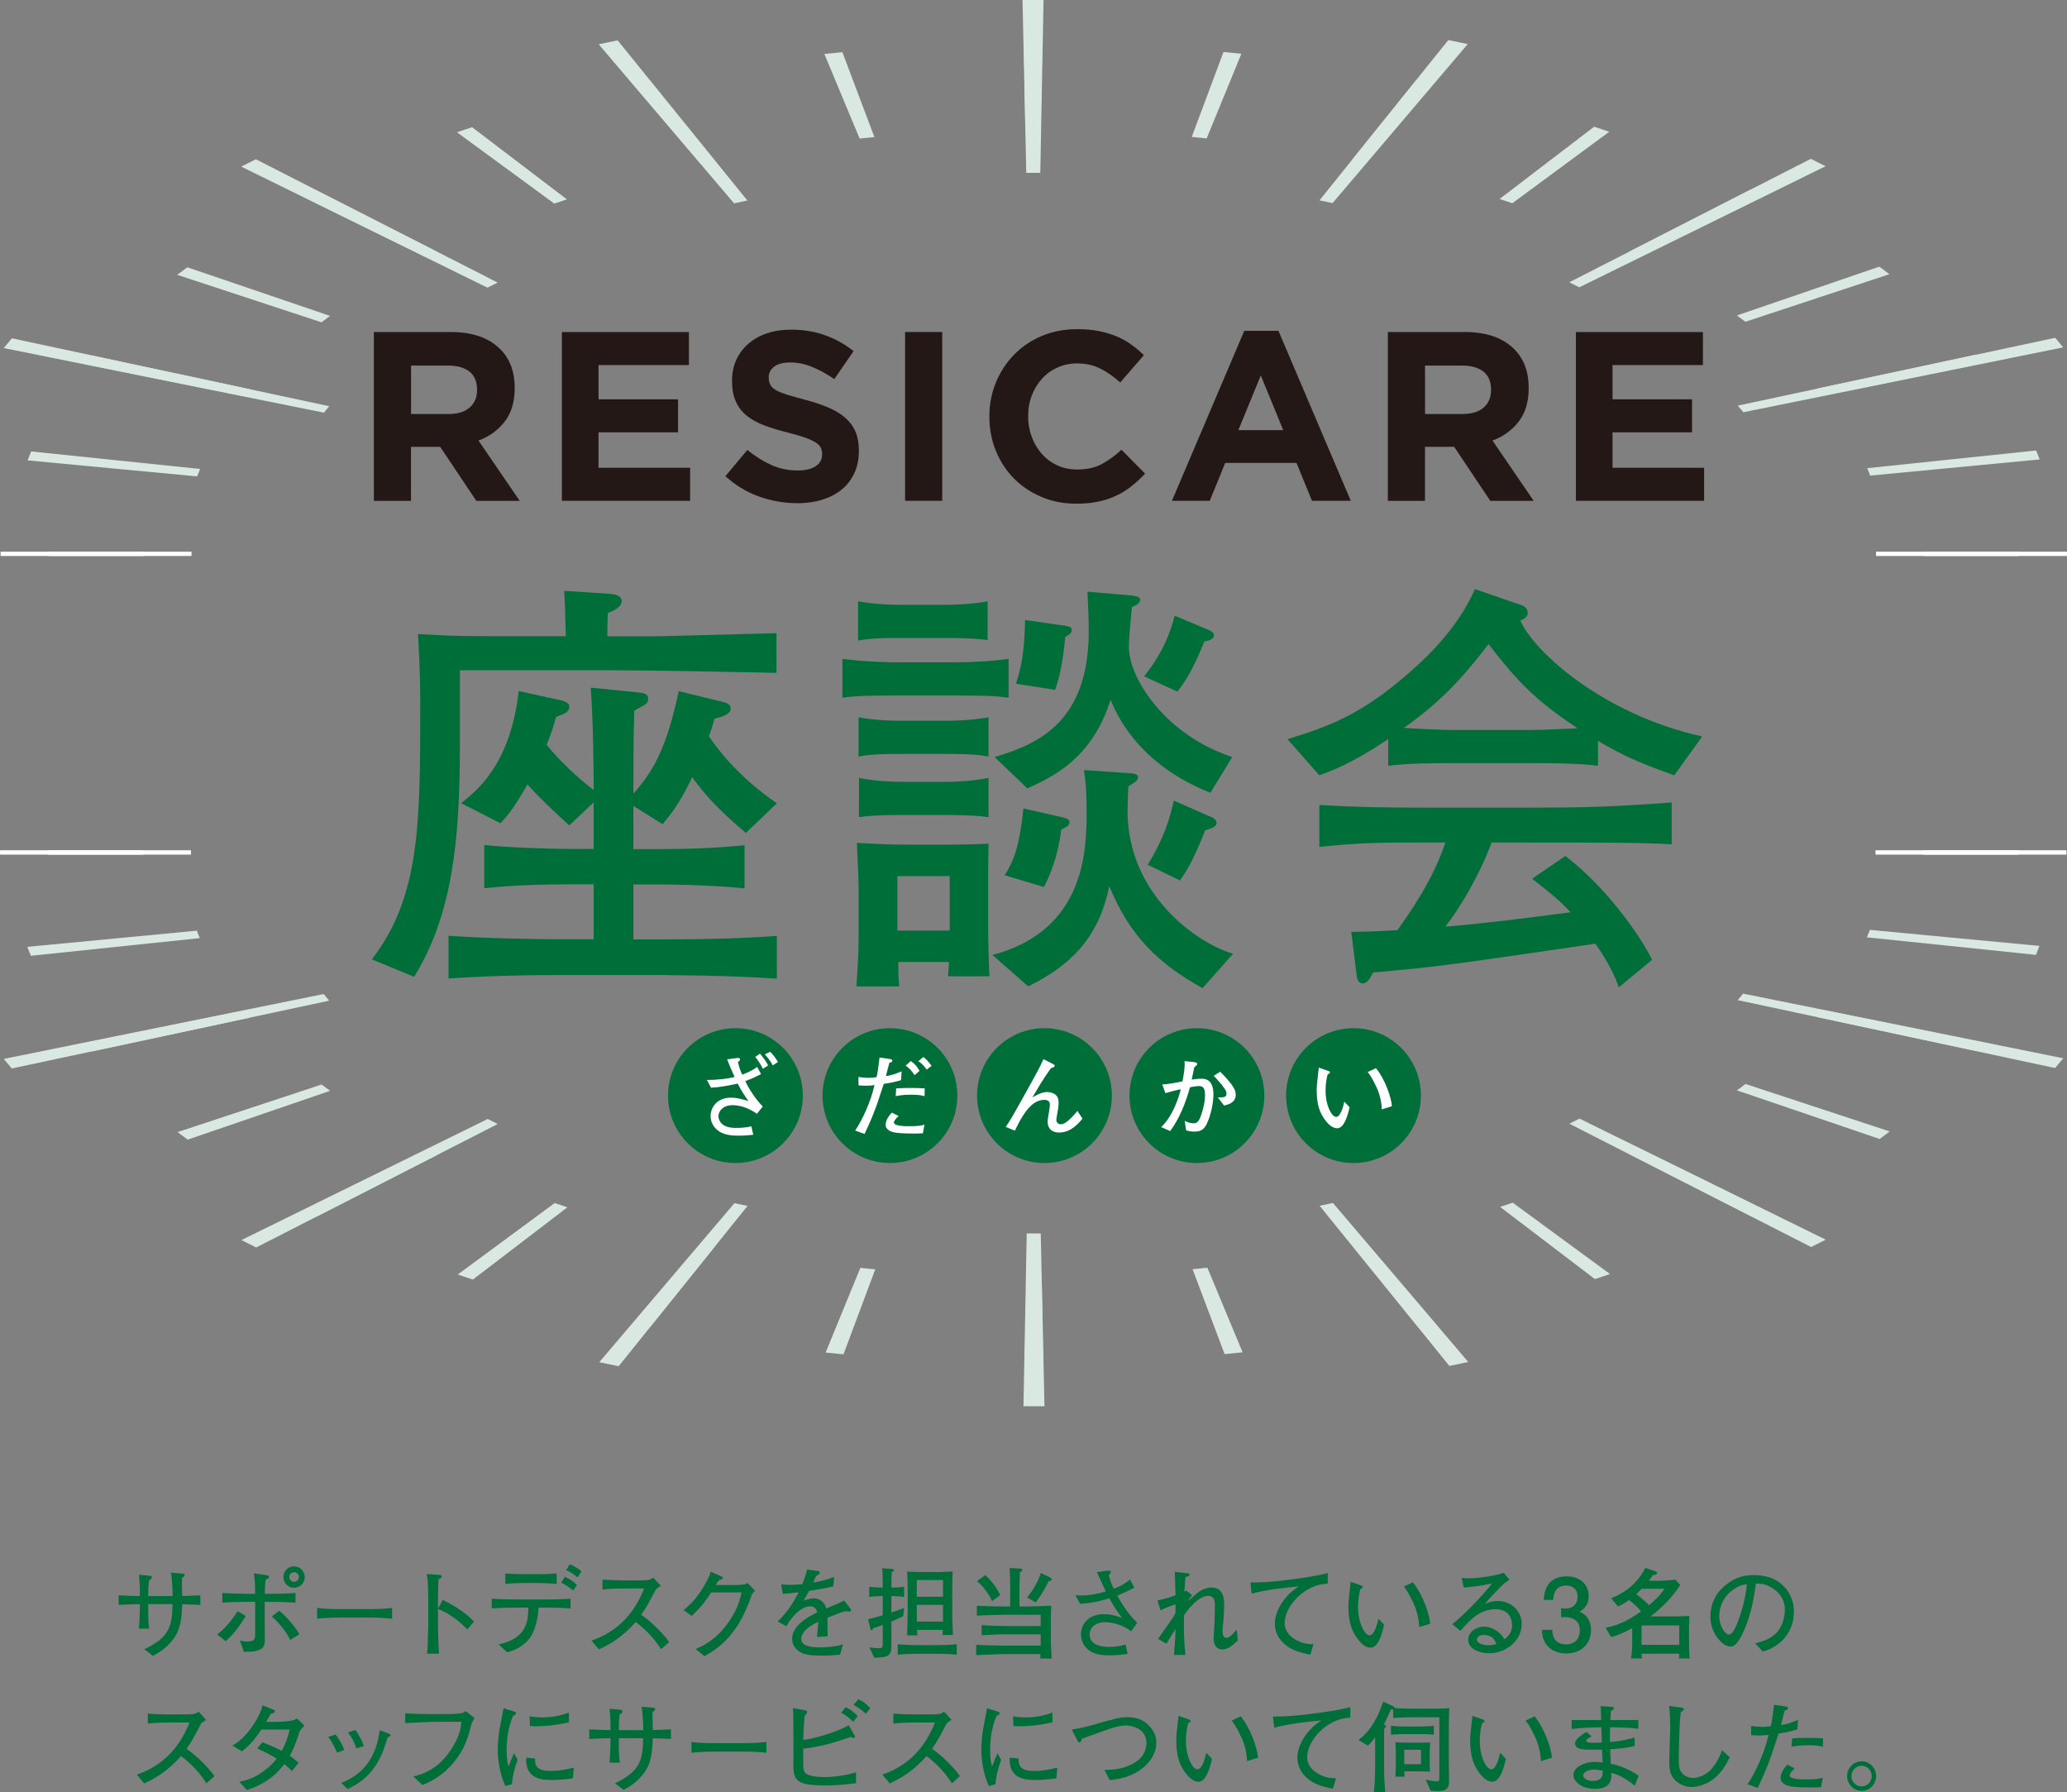 <?xml version="1.0" encoding="UTF-8"?><svg id="_レイヤー_2" xmlns="http://www.w3.org/2000/svg" width="416.42" height="360.97" viewBox="0 0 416.42 360.97"><rect x="0" y="0" width="416.42" height="360.97" fill="#808080" stroke="none"/><defs><style>.cls-1{stroke-width:19.23px;}.cls-1,.cls-2{fill:none;stroke:#fff;stroke-miterlimit:10;}.cls-3{fill:#d9e9e1;}.cls-3,.cls-4,.cls-5,.cls-6{stroke-width:0px;}.cls-4{fill:#006e38;}.cls-5{fill:#231815;}.cls-2{stroke-width:38.46px;}.cls-6{fill:#fff;}</style></defs><g id="_レイヤー_2-2"><path class="cls-5" d="M75.33,66.88h15.54c4.3,0,7.61,1.15,9.91,3.45,1.94,1.94,2.91,4.53,2.91,7.77v.1c0,2.75-.67,4.99-2.02,6.73-1.34,1.73-3.1,3-5.27,3.81l8.3,12.14h-8.74l-7.28-10.88h-5.88v10.88h-7.48v-33.99ZM90.38,83.39c1.85,0,3.26-.44,4.25-1.31.99-.87,1.48-2.04,1.48-3.5v-.1c0-1.62-.52-2.83-1.55-3.64-1.04-.81-2.48-1.21-4.32-1.21h-7.43v9.76h7.57Z"/><path class="cls-5" d="M113.2,66.88h25.59v6.65h-18.21v6.9h16.02v6.65h-16.02v7.14h18.45v6.65h-25.83v-33.99Z"/><path class="cls-5" d="M160.56,101.35c-2.59,0-5.13-.45-7.62-1.33-2.49-.89-4.76-2.26-6.8-4.1l4.42-5.29c1.55,1.26,3.15,2.27,4.78,3.01,1.63.75,3.42,1.12,5.37,1.12,1.55,0,2.76-.28,3.62-.85.86-.57,1.29-1.35,1.29-2.35v-.1c0-.49-.09-.91-.27-1.29-.18-.37-.52-.72-1.02-1.04-.5-.32-1.2-.65-2.09-.97-.89-.32-2.05-.66-3.48-1.02-1.72-.42-3.28-.89-4.67-1.41-1.4-.52-2.58-1.16-3.55-1.92-.97-.76-1.73-1.71-2.26-2.84-.54-1.13-.8-2.54-.8-4.22v-.1c0-1.55.29-2.95.87-4.2.58-1.25,1.39-2.32,2.44-3.23,1.05-.91,2.29-1.6,3.75-2.09,1.45-.49,3.05-.73,4.8-.73,2.49,0,4.78.37,6.87,1.12,2.09.75,4.01,1.81,5.75,3.21l-3.88,5.63c-1.52-1.04-3.01-1.85-4.47-2.45-1.46-.6-2.91-.9-4.37-.9s-2.55.28-3.28.85c-.73.57-1.09,1.27-1.09,2.11v.1c0,.55.11,1.03.32,1.43.21.41.59.77,1.14,1.09.55.32,1.31.63,2.26.92.96.29,2.17.63,3.63,1.02,1.72.45,3.25.96,4.6,1.53,1.35.57,2.48,1.25,3.41,2.04.92.79,1.62,1.72,2.09,2.79.47,1.07.71,2.35.71,3.84v.1c0,1.68-.31,3.18-.92,4.49-.61,1.31-1.46,2.41-2.56,3.3-1.09.89-2.4,1.57-3.91,2.04-1.52.47-3.2.7-5.04.7Z"/><path class="cls-5" d="M182.34,66.88h7.48v33.99h-7.48v-33.99Z"/><path class="cls-5" d="M216.75,101.45c-2.49,0-4.81-.45-6.94-1.36-2.14-.91-3.98-2.14-5.54-3.71-1.55-1.57-2.77-3.42-3.64-5.56-.87-2.14-1.31-4.42-1.31-6.85v-.1c0-2.43.44-4.7,1.31-6.82.87-2.12,2.09-3.98,3.64-5.58s3.41-2.86,5.58-3.79c2.17-.92,4.56-1.38,7.19-1.38,1.59,0,3.04.13,4.35.39,1.31.26,2.5.62,3.57,1.07,1.07.45,2.06,1,2.96,1.65.91.65,1.75,1.36,2.52,2.14l-4.76,5.49c-1.33-1.2-2.68-2.14-4.05-2.82-1.38-.68-2.92-1.02-4.64-1.02-1.42,0-2.74.28-3.96.83-1.21.55-2.26,1.31-3.13,2.28-.87.97-1.55,2.1-2.04,3.37-.49,1.28-.73,2.65-.73,4.1v.1c0,1.46.24,2.83.73,4.13.49,1.3,1.16,2.43,2.01,3.4.86.97,1.89,1.74,3.11,2.31,1.21.57,2.55.85,4.01.85,1.94,0,3.58-.36,4.93-1.07,1.34-.71,2.68-1.68,4.01-2.91l4.76,4.81c-.87.94-1.78,1.78-2.72,2.52-.94.75-1.97,1.38-3.08,1.92-1.12.53-2.34.94-3.67,1.21-1.33.27-2.82.41-4.47.41Z"/><path class="cls-5" d="M250.66,66.64h6.9l14.57,34.23h-7.82l-3.11-7.62h-14.37l-3.11,7.62h-7.62l14.57-34.23ZM258.52,86.64l-4.52-11.02-4.52,11.02h9.03Z"/><path class="cls-5" d="M279.61,66.88h15.54c4.3,0,7.61,1.15,9.91,3.45,1.94,1.94,2.91,4.53,2.91,7.77v.1c0,2.75-.67,4.99-2.02,6.73-1.34,1.73-3.1,3-5.27,3.81l8.3,12.14h-8.74l-7.28-10.88h-5.88v10.88h-7.48v-33.99ZM294.66,83.39c1.85,0,3.26-.44,4.25-1.31.99-.87,1.48-2.04,1.48-3.5v-.1c0-1.62-.52-2.83-1.55-3.64-1.04-.81-2.48-1.21-4.32-1.21h-7.43v9.76h7.57Z"/><path class="cls-5" d="M317.48,66.88h25.59v6.65h-18.21v6.9h16.02v6.65h-16.02v7.14h18.45v6.65h-25.83v-33.99Z"/><path class="cls-4" d="M36.7,323.13c-.1,2.6-.2,5.06-1.98,7.28-1.52,1.9-3.22,2.76-3.92,3.12l-1.72-1.34c5.24-2.42,5.6-4.94,5.68-9.08h-4.9v1.22c0,1.9.06,2.84.22,3.72h-2.1c.08-.66.2-3.32.2-3.92v-1.02c-2.16.06-2.78.06-4.28.16v-1.94c1.18.08,3.08.16,4.28.16v-.38c0-1.88-.06-2.5-.18-3.92l1.96.18c.38.04.64.08.64.36s-.3.46-.58.62c-.06.54-.16,1.28-.16,3.14h4.92c0-1.22-.1-3.54-.36-4.72l2.08.18c.62.06.7.06.7.32,0,.12-.06.18-.56.64.02.7.02,1,.06,3.56,2.18-.04,3-.1,3.66-.14v1.94c-.78-.04-1.52-.1-3.66-.14Z"/><path class="cls-4" d="M45.47,330.57l-1.72-1.34c1.62-1.18,3.34-3.42,4.12-4.7l1.64.98c-1.44,2.3-2.44,3.64-4.04,5.06ZM54.57,322.65h-1.24v4.3c0,.7,0,2.38.02,3.02.02.68.06,1.72-.8,2.2-.84.48-1.68.54-3.42.54l-.8-2.26c.6.12,1,.2,1.42.2,1.46,0,1.66-.4,1.66-1.46v-6.54h-1.7c-1.64,0-3.28.04-4.92.18v-1.98c1.7.14,4.16.18,4.92.18h1.68c-.02-2.34-.02-2.72-.26-4.12l2.52.36c.38.06.56.12.56.38,0,.1-.1.24-.26.32-.24.12-.26.12-.42.26-.14.6-.16,1.86-.18,2.8h1.22c1.66,0,3.3-.04,4.96-.18v1.98c-2.14-.18-4.78-.18-4.96-.18ZM58.47,330.33c-.76-1.78-2.88-4.08-3.74-4.72l1.52-1.16c1.32,1,3.2,3.18,4.06,4.72l-1.84,1.16ZM59.23,319.82c-1.18,0-2.14-.98-2.14-2.16s.96-2.16,2.14-2.16,2.16.98,2.16,2.16-.96,2.16-2.16,2.16ZM59.25,316.68c-.54,0-.98.44-.98.96s.44.98.98.98.96-.44.96-.98-.44-.96-.96-.96Z"/><path class="cls-4" d="M73.73,325.81h-4.58c-.26,0-3.26,0-5.26.24v-2.18c1.5.22,3.3.24,5.26.24h4.58c1.76,0,3.52-.02,5.26-.24v2.18c-1.74-.22-4.08-.24-5.26-.24Z"/><path class="cls-4" d="M94.16,328.21c-1.08-1.08-2.88-2.88-5.92-4.14v3.32c0,1.18.08,4.68.22,5.7h-2.42c.14-1,.16-2.52.16-2.94.02-.46.08-2.48.08-2.9v-5.22c0-.78-.06-2.92-.12-3.66-.04-.52-.1-.88-.2-1.32l2.66.18c.12,0,.38.04.38.3,0,.2-.22.34-.66.6-.08,1.24-.1,2.48-.1,3.7v2.22l.94-1.78c2.76,1.26,5.44,3.28,6.3,4.36l-1.32,1.58Z"/><path class="cls-4" d="M109.58,323.81h-1.1c-.04,1.7-.56,4.94-2.12,6.58-1.2,1.28-2.48,1.98-4.2,2.42l-1.7-1.58c5.76-1.22,5.94-4.82,5.98-7.42h-2.08c-1.78,0-3.54.04-5.3.16v-1.96c1.82.14,4.48.16,5.3.16h5.22c1.78,0,3.58-.02,5.36-.16v1.96c-2.32-.16-5.14-.16-5.36-.16ZM108.66,318.86h-3.42c-1.14,0-2.3.06-3.44.18v-2.12c1.2.12,2.92.16,3.44.16h3.42c1.16,0,2.32-.04,3.48-.16v2.12c-1.5-.16-3.36-.18-3.48-.18ZM115.5,320.36c-.98-.72-1.3-.96-2.42-1.6l.72-1.16c.98.46,1.62.84,2.42,1.66l-.72,1.1ZM116.36,317.72c-.44-.36-1.36-1.08-2.3-1.44l.74-1.2c.44.2,1.58.72,2.34,1.44l-.78,1.2Z"/><path class="cls-4" d="M133.18,332.19c-1.82-2.92-4.26-4.86-5.12-5.48-2.78,3.2-5.52,4.64-7.4,5.52l-1.5-1.78c.98-.34,3-1.06,5.2-2.82,2.5-2,4.26-4.72,5.42-7.68h-3.56c-1.44,0-3.42.04-4.84.22v-2c.64.06,3.1.16,3.92.16h2.94c1.96,0,2.18-.06,2.4-.1.42-.06.78-.3.98-.46l1.48,1.64c-.38.26-.5.36-.96.7-1.22,2.34-1.98,3.76-2.96,5.14,2.96,2.06,5.12,4.76,5.62,5.5l-1.62,1.44Z"/><path class="cls-4" d="M151.52,321.05c-1.58,4.6-3.94,9.54-9.6,12.54l-1.78-1.44c1.52-.66,3.84-1.7,6.22-4.82,2.24-2.96,2.78-5.38,3.04-6.58h-6.12c-.98,1.52-2.12,3.1-3.94,4.72l-1.64-1.16c.56-.44,1.96-1.5,3.52-3.86.72-1.12,1.7-2.72,1.94-3.88l2.18.96c.14.06.28.14.28.28,0,.2-.24.32-.32.34-.26.08-.34.06-.58.3s-.22.32-.52.82h3.16c2.42,0,2.72-.12,3.26-.4l1.48,1.56c-.32.34-.34.36-.58.62Z"/><path class="cls-4" d="M171.14,324.61c-.1,0-.54-.06-.76-.08-1.06.26-1.16.3-3.68,1.32.02.58.02,3.22.04,3.74l-2.16.14c.08-.64.2-1.62.28-3.08-1.24.62-1.98,1.06-2.64,1.74-.46.48-.8,1.18-.8,1.72,0,1.54,2.22,1.72,3.86,1.72,1.04,0,3.04-.16,4.54-.6l-.58,2.06c-.16,0-.3.02-1.48.12-.46.04-1.02.08-1.88.08-3.66,0-4.5-.48-5.24-1.12-.68-.58-1.06-1.42-1.06-2.3,0-2.6,3.24-4.42,5.08-5.32-.18-.52-.42-1.2-1.48-1.2s-2.22.86-2.86,1.48c-.86.84-1.46,1.78-1.9,2.54l-1.74-.96c2.1-2.08,3.14-3.78,4.22-5.88-1.4.16-2,.24-3.2.3l-.32-1.9c.54.04,1.08.1,1.88.1,1,0,1.74-.08,2.38-.14.56-1.38.74-2.12.96-2.96l2.22.32c.18.02.34.12.34.32,0,.22-.04.24-.74.68-.32.66-.4.86-.62,1.32,1.94-.34,3.06-.68,4.26-1.12l-.2,1.9c-1.12.28-3.62.72-4.86.88-.48.94-.8,1.46-1.14,2,.4-.16,1.42-.5,2.14-.5s1.78.44,2.26,1.5c.08.18.14.4.18.56,2.6-1.08,2.7-1.12,3.62-1.6l1.3,1.66c.08.1.1.2.1.28,0,.16-.12.28-.32.28Z"/><path class="cls-4" d="M181.96,325.55c-.6.28-1.32.62-2.38,1.06v4.44c0,2.32-.18,2.78-3.44,2.86l-1-2.1c.94.16,1.8.18,1.92.18.56,0,.78-.12.78-.9v-3.78c-.78.28-1.24.44-1.92.66-.08.22-.18.4-.34.4-.14,0-.18-.08-.2-.2l-.5-2.02c1.06-.26,2.08-.52,2.96-.8v-3.86h-.38c-.26,0-1.32.02-2.34.18v-2.06c.94.14,2,.16,2.34.16h.38v-.28c0-1.12-.02-2.48-.12-3.6l1.98.14c.16.02.4.04.4.24s-.24.3-.44.38c-.04.7-.08,1.3-.08,2.84v.28c1.22,0,1.94-.06,2.56-.16v2.06c-.84-.14-1.68-.18-2.56-.18v3.3c.94-.3,1.76-.6,2.56-.9l-.18,1.66ZM188.74,333.11h-3.92c-.48,0-2.24,0-3.96.18v-2.1c1.62.16,3.36.18,3.96.18h3.92c1.34,0,2.66-.04,4-.18v2.1c-1.42-.14-2.9-.18-4-.18ZM189.9,329.33c.02-.48.02-.6.04-1.04h-5.2c.02.52.02.66.06,1.12h-2.06c.06-1.74.12-3.48.12-5.22v-3.24c0-1.84-.02-2.84-.1-4.4.62.04,1.68.1,3.24.1h3.12c.22,0,1.16-.02,2.8-.12-.04,1.1-.08,3.12-.08,4.18v4.1c0,.3.02,1.66.14,4.52h-2.08ZM189.98,318.26h-5.28v3.36h5.28v-3.36ZM189.98,323.25h-5.28v3.38h5.28v-3.38Z"/><path class="cls-4" d="M209.54,334.07c.04-.24.04-.3.08-.9h-7.02c-.88,0-1.68.04-2.94.1-1.16.04-2.2.08-3,.1v-2.06c1.24.1,4.66.16,5.96.16h7.04v-2.28h-7c-.86,0-1.76.02-4.9.18v-2.02c.94.08,3.94.18,4.9.18h7v-2.28h-7.18c-.9,0-4.86.12-5.68.16v-1.98c1.06.08,4.6.16,5.7.16h1.02v-3.88c0-.8-.06-3.1-.12-3.88l2,.12c.36.02.58.04.58.24,0,.22-.26.38-.52.52-.04,1.16-.08,2.7-.08,2.98v3.9h1.66c.52,0,4.06-.12,4.74-.16-.04.6-.08,2.66-.08,3.3v3.4c0,1.24.1,2.62.18,3.94h-2.34ZM199.86,322.51c-.34-.86-1.68-3.04-3.04-4.02l1.66-1.22c.52.4,2.06,1.96,3.04,4.02l-1.66,1.22ZM211.27,318.48c-1.04,2-1.44,2.72-2.64,4.3l-1.72-1.04c1.16-1.32,2.24-3.14,2.76-4.9l1.82.86c.12.06.4.24.4.44,0,.24-.3.3-.62.34Z"/><path class="cls-4" d="M227.89,328.59c-2.18-1.72-4.72-1.84-5.22-1.84-2.26,0-3.16,1.38-3.16,2.4,0,2.58,3.26,2.58,3.94,2.58,1.12,0,2.24-.16,3.32-.48l.4,1.88c-1.22.18-2.44.3-3.66.3-2.72,0-3.92-.68-4.7-1.54-.72-.76-1.04-1.8-1.04-2.72,0-1.52,1.06-4.04,4.62-4.04,1.54,0,2.82.46,3.66.76-.9-1.2-1.7-2.34-2.56-3.96-2.12.66-3.48.94-5.88,1.12l-.98-1.76c.62.06.88.08,1.2.08,1.68,0,3.34-.32,4.94-.82-.3-.6-1.52-3.32-1.78-3.88l2-.28c.06,0,.5-.02.54-.02.18,0,.26.18.26.3s-.06.18-.14.26c-.1.12-.22.32-.26.36.28,1.08.5,1.72.98,2.72,1.02-.36,1.86-.72,3.28-1.86l.88,1.62c-1.7.92-2.52,1.26-3.44,1.6.92,1.78,2.44,4.04,4.02,5.48l-1.22,1.74Z"/><path class="cls-4" d="M246.32,332.25c-1.6,0-1.82-1.48-1.82-2.18,0-.46,0-.66.14-2.5.02-.3.12-2.54.12-4.06,0-.92-.06-1.52-.64-1.88-.14-.1-.38-.2-.66-.2-2.24,0-4.58,3.4-4.94,3.94v2.94c0,1.76.16,3.7.28,5.02h-2.28c.06-.8.3-3.94.3-5.22-.3.46-1.58,2.54-1.84,2.98l-1.68-.98c2.92-4.12,2.98-4.2,3.52-5.2v-1.76c-1,.34-1.98.66-3,1.22l-.66-2c1.72-.36,2.66-.66,3.66-1.06-.06-1.68-.04-1.86-.1-3.68,0-.34-.04-.86-.06-1.02l2.7.3c.2.02.28.12.28.26,0,.28-.24.34-.82.5q-.1,1.04-.22,2.92c.06-.04.14-.08.38-.22l1.2.96c-.52.54-.72.9-.9,1.18.3-.2.44-.34,1.82-1.56.74-.64,1.86-1.18,2.98-1.18,2.54,0,2.54,2.56,2.54,3.52,0,1.32-.16,3.22-.18,3.42-.02.28-.14,1.5-.14,1.74,0,.32,0,1.44.7,1.44.26,0,.5,0,1-.44.56-.5.88-.88,1.16-1.22l.2,2.18c-.72.76-1.94,1.84-3.04,1.84Z"/><path class="cls-4" d="M259.27,324.79c-.22.54-.46,1.32-.46,2.18,0,2.28,2.24,3.52,3.72,3.96.88.26,1.5.24,2.08.24l-.62,2.12c-2.34-.44-4.08-1-5.5-2.42-1.14-1.12-1.66-2.46-1.66-3.88,0-1.56.76-3.24,1.72-4.56,1.14-1.56,2.32-2.36,3.12-2.9-2.3.22-6.62.64-9.5,1.48l-.26-2.26c2.12,0,3.84-.06,7.72-.54,2.64-.34,5.3-.7,7.86-1.36v2.14c-4.06.08-7.22,3.34-8.22,5.8Z"/><path class="cls-4" d="M276.13,331.89c-1.06,0-1.96-.98-2.32-1.4-1.5-1.78-2.16-3.78-2.16-6.98,0-.78.04-1.14.4-4.38.02-.08.04-.44.06-.52l1.82.64c.4.14.62.22.62.42,0,.18-.22.28-.5.42-.16.62-.46,1.82-.46,3.56,0,3.28,1.36,5.74,2.32,5.74s1.56-2.26,1.78-3.34l1.16,1.22c-.4,1.8-1.2,4.62-2.72,4.62ZM285.91,327.73c-.06-1.72-.48-3.4-1.22-4.96-1.04-2.18-1.5-2.74-1.88-3.2l1.82-.86c2.06,2.5,3.38,6.56,3.5,8.34l-2.22.68Z"/><path class="cls-4" d="M299.95,333.01c-1.72,0-4.16-.78-4.16-2.7,0-1.64,1.64-2.66,3.16-2.66.92,0,2.08.36,3.08,1.24.54.48.8.92,1.04,1.32.5-.38,1.56-1.18,1.56-2.8,0-.28-.06-1.62-.88-2.42-.8-.78-1.98-.86-2.5-.86-1.42,0-2.84.56-3.94,1.34-.88.62-1.56,1.34-3.1,3l-1.66-1.32c1.96-1.46,6.16-5.72,8.04-8.22-1.32.28-1.96.42-3.32.6-.38.04-2.04.2-2.38.24l-.42-1.94c.34.04.7.08,1.32.08,2.66,0,6.02-.68,7.12-1.12l1.2,1.4c-.96.6-1.18.82-2.22,1.88-1.4,1.42-1.64,1.68-2.74,3.02.56-.26,1.34-.62,2.56-.62,2.94,0,4.86,2.3,4.86,4.6,0,3.3-3.02,5.94-6.62,5.94ZM300.67,329.87c-.4-.34-1.12-.56-1.72-.56-1,0-1.42.56-1.42.92,0,.76,1.2,1.16,2.36,1.16.8,0,1.22-.14,1.58-.26-.18-.4-.38-.9-.8-1.26Z"/><path class="cls-4" d="M315.56,333.05c-.9,0-2.96-.2-4.14-1.96-.7-1.06-.74-2-.78-2.8h2.08c.02.7.12,2.92,2.8,2.92,1.3,0,2.74-.66,2.74-2.82,0-1.1-.36-1.56-.66-1.86-.7-.7-1.8-.82-2.32-.82-.18,0-.52.02-.78.06v-1.84c.36.06.76.08.82.08.62,0,2.5-.2,2.5-2.44,0-1.68-1.24-2.2-2.28-2.2-2.5,0-2.58,2.2-2.62,2.88h-1.92c.08-1.18.34-4.74,4.66-4.74,2.12,0,4.4,1.2,4.4,4,0,1.76-.9,2.54-1.84,3.12.58.26,2.3,1.02,2.3,3.64,0,3.2-2.34,4.78-4.96,4.78Z"/><path class="cls-4" d="M338.23,334.05c.06-.36.06-.42.08-.96h-7.6c.02.4.02.56.08.96h-2.2c.16-.84.24-2.18.24-3.06v-3.04c-.96.52-2.7,1.42-4.24,1.8l-1.14-1.86c2.42-.52,4.36-1.32,7.14-3.3-1.02-1.32-2.06-2.04-2.42-2.3-1.12.76-1.46.98-2.22,1.28l-1.38-1.66c4.28-1.56,6.34-4.84,6.9-6.1l1.96.68c.12.04.4.14.4.38,0,.28-.26.32-.84.4-.36.54-.6.84-.84,1.14h1.8c.94,0,2.16-.04,3.54-.24l1,1.08c-1.1,1.78-2.52,3.34-4.08,4.76-.7.66-1.38,1.2-1.9,1.58h4.54c1,0,2.28-.06,3.28-.1-.04,1.08-.06,2.02-.06,2.4v3.14c0,1.3.04,2.14.14,3.02h-2.18ZM330.73,320.01c-.6.6-.8.82-1.06,1.08,1.9,1.54,2.24,1.9,2.54,2.24,1.88-1.58,2.54-2.48,3.12-3.32h-4.6ZM338.31,327.41h-7.6v3.9h7.6v-3.9Z"/><path class="cls-4" d="M355.14,332.67l-1.52-1.66c1.18-.3,3.14-.8,4.44-2.3,1.18-1.38,1.52-3.26,1.52-4.48,0-2.86-2.12-4.2-3.1-4.68-1.2-.6-1.98-.58-2.74-.58-.34,2.44-.82,6-2.5,9.7-.38.82-1.38,2.98-2.52,2.98-.76,0-1.36-.38-1.7-.68-.76-.62-2.44-2.38-2.44-5.38,0-1.46.42-3.7,2.18-5.5,2.78-2.82,5.4-2.82,6.56-2.82,1.82,0,4.3.32,6.28,2.5,1.18,1.3,1.8,3.02,1.8,4.78,0,4.92-3.48,7.36-6.26,8.12ZM351.4,319.18c-1.7.28-5.04,2.36-5.04,6.4,0,1.78,1.1,3.66,1.94,3.66.7,0,1.22-1.2,1.46-1.74,1.44-3.36,2.04-6.7,2.16-8.38-.18.02-.34.04-.52.06Z"/><path class="cls-4" d="M41.58,359.19c-1.82-2.92-4.26-4.86-5.12-5.48-2.78,3.2-5.52,4.64-7.4,5.52l-1.5-1.78c.98-.34,3-1.06,5.2-2.82,2.5-2,4.26-4.72,5.42-7.68h-3.56c-1.44,0-3.42.04-4.84.22v-2c.64.06,3.1.16,3.92.16h2.94c1.96,0,2.18-.06,2.4-.1.42-.06.78-.3.98-.46l1.48,1.64c-.38.26-.5.36-.96.7-1.22,2.34-1.98,3.76-2.96,5.14,2.96,2.06,5.12,4.76,5.62,5.5l-1.62,1.44Z"/><path class="cls-4" d="M60.44,348.59c-1.12,3.34-1.56,4.18-2.06,5.06.7.5,1.14.88,1.78,1.42l-1.36,1.68c-.46-.52-.98-.98-1.52-1.42-2.56,3.42-5.72,4.62-7.56,5.22l-1.5-1.66c.94-.18,3-.56,5.48-2.58.76-.6,1.44-1.3,2.04-2.08-.8-.48-2.14-1.26-3.9-2.04l1-1.26c1.06.36,3.42,1.46,3.92,1.72.76-1.32,1.26-2.78,1.6-4.28h-5.7c-1.66,2.42-2.4,3.2-3.92,4.4l-1.92-1.16c.78-.46,2.28-1.34,4.04-3.92.5-.72,1.26-1.96,1.7-3.12.18-.48.24-.76.3-1.08l2.18.86c.12.04.34.18.34.36,0,.28-.44.42-.8.46-.16.24-.9,1.56-.96,1.66h2.44c.36,0,1.56-.06,2.48-.22.6-.1,1.02-.3,1.32-.44l1.48,1.44c-.52.46-.62.6-.9.98Z"/><path class="cls-4" d="M67.89,353.03c-.32-.76-.82-1.94-1.76-3.16l1.5-.5c.74,1.02,1.24,1.9,1.76,3.1l-1.5.56ZM78.45,349.77c-.2.06-.3.14-.38.24-.06.1-.64,2.04-.78,2.42-2.02,5.18-5.02,6.82-7.24,7.92l-1.32-1.22c1.38-.58,3.62-1.52,5.46-4.14,1.72-2.46,2.08-4.98,2.32-6.48l1.56.58c.4.14.62.28.62.44,0,.14-.1.2-.24.24ZM71.81,352.17c-.28-.78-.72-1.96-1.7-3.2l1.5-.52c.88,1.24,1.32,2.24,1.7,3.24l-1.5.48Z"/><path class="cls-4" d="M95,347.18c-.66,2.64-1.38,5.52-4.34,8.66-2.24,2.36-4.56,3.3-5.56,3.7l-1.84-1.72c1.76-.44,5.18-1.32,7.98-6,1.52-2.52,1.64-4.16,1.72-5.02h-4.78c-1.12,0-5.1.18-6.54.28v-1.98c1.34.12,3.96.16,5.06.16h3.36c.26,0,1.78-.02,2.82-.16.54-.06.7-.24.92-.46l1.78,1.42c-.14.28-.24.46-.58,1.12Z"/><path class="cls-4" d="M103.12,359.39l-1.3.36c-1.2-2.48-1.54-5.64-1.54-7.22,0-1.38.22-3.46.36-4.22.16-.86.66-3.56.8-4.22l2.04.62c.32.1.48.16.48.36,0,.28-.3.42-.62.58-.9,2.12-1.28,4.6-1.28,6.92,0,1.84.26,2.8.4,3.24.38-1,.6-1.56,1.1-2.66l.72,1.32c-.72,2-1,3.3-1.16,4.92ZM115.4,358.21c-2.18.3-3.7.32-4.2.32-1.66,0-5.48-.02-5.18-4.5l1.78.18c-.18,2.26,1.5,2.5,3.24,2.5s3.3-.36,4.56-.66l-.2,2.16ZM107.94,347.71c-.38,0-.66-.02-1.18-.06l-.06-1.94c.6.1,1.34.22,2.44.22,2.6,0,4.14-.5,5.48-.96v1.94c-3.06.74-5.72.8-6.68.8Z"/><path class="cls-4" d="M131.51,350.13c-.1,2.6-.2,5.06-1.98,7.28-1.52,1.9-3.22,2.76-3.92,3.12l-1.72-1.34c5.24-2.42,5.6-4.94,5.68-9.08h-4.9v1.22c0,1.9.06,2.84.22,3.72h-2.1c.08-.66.2-3.32.2-3.92v-1.02c-2.16.06-2.78.06-4.28.16v-1.94c1.18.08,3.08.16,4.28.16v-.38c0-1.88-.06-2.5-.18-3.92l1.96.18c.38.04.64.08.64.36s-.3.46-.58.62c-.06.54-.16,1.28-.16,3.14h4.92c0-1.22-.1-3.54-.36-4.72l2.08.18c.62.06.7.06.7.32,0,.12-.06.18-.56.64.02.7.02,1,.06,3.56,2.18-.04,3-.1,3.66-.14v1.94c-.78-.04-1.52-.1-3.66-.14Z"/><path class="cls-4" d="M149.15,352.81h-4.58c-.26,0-3.26,0-5.26.24v-2.18c1.5.22,3.3.24,5.26.24h4.58c1.76,0,3.52-.02,5.26-.24v2.18c-1.74-.22-4.08-.24-5.26-.24Z"/><path class="cls-4" d="M166.22,359.63c-5.72,0-6.38-1.02-6.38-4.06v-6.02c0-1.4,0-3.14-.02-4.22-.02-.62-.04-.88-.08-1.28l2.38.44c.3.06.48.08.48.36,0,.12-.06.24-.12.32-.22.26-.26.3-.4.54-.06.76-.22,3.3-.24,3.94l-.02.8c1.18-.02,6.28-1.3,9.16-2.94l1.16,2.02c.04.06.12.22.12.32s-.08.2-.32.2c-.12,0-.22,0-.48-.2-3.64,1.22-4.8,1.54-6.2,1.82-1.16.24-2.74.52-3.44.54v3.26c0,.26,0,1.36.5,1.74.84.64,2.76.74,3.84.74,1.62,0,4.82-.4,6.28-.98l.02,2.2c-2.08.3-4.16.46-6.24.46ZM171.86,346.84c-.5-.66-1.64-1.5-2.4-1.84l.88-1.12c.86.32,1.84,1.1,2.46,1.8l-.94,1.16ZM174.42,345.18c-1-.9-1.04-.9-2.46-1.8l.96-1.12c.94.42,1.56.88,2.42,1.82l-.92,1.1Z"/><path class="cls-4" d="M191.77,359.19c-1.82-2.92-4.26-4.86-5.12-5.48-2.78,3.2-5.52,4.64-7.4,5.52l-1.5-1.78c.98-.34,3-1.06,5.2-2.82,2.5-2,4.26-4.72,5.42-7.68h-3.56c-1.44,0-3.42.04-4.84.22v-2c.64.06,3.1.16,3.92.16h2.94c1.96,0,2.18-.06,2.4-.1.42-.06.78-.3.98-.46l1.48,1.64c-.38.26-.5.36-.96.7-1.22,2.34-1.98,3.76-2.96,5.14,2.96,2.06,5.12,4.76,5.62,5.5l-1.62,1.44Z"/><path class="cls-4" d="M200.53,359.39l-1.3.36c-1.2-2.48-1.54-5.64-1.54-7.22,0-1.38.22-3.46.36-4.22.16-.86.66-3.56.8-4.22l2.04.62c.32.1.48.16.48.36,0,.28-.3.42-.62.58-.9,2.12-1.28,4.6-1.28,6.92,0,1.84.26,2.8.4,3.24.38-1,.6-1.56,1.1-2.66l.72,1.32c-.72,2-1,3.3-1.16,4.92ZM212.81,358.21c-2.18.3-3.7.32-4.2.32-1.66,0-5.48-.02-5.18-4.5l1.78.18c-.18,2.26,1.5,2.5,3.24,2.5s3.3-.36,4.56-.66l-.2,2.16ZM205.35,347.71c-.38,0-.66-.02-1.18-.06l-.06-1.94c.6.1,1.34.22,2.44.22,2.6,0,4.14-.5,5.48-.96v1.94c-3.06.74-5.72.8-6.68.8Z"/><path class="cls-4" d="M223.55,358.55l-1.04-2.06c2.24.06,4.5-.38,6.36-1.62,1.14-.76,2.1-2.1,2.1-3.74,0-3.1-3.12-3.58-4.2-3.58-1.24,0-2.78.52-3.88.9-.78.26-4.2,1.52-4.9,1.76-.22.54-.3.76-.56.76-.1,0-.16,0-.44-.54l-1.08-2.06c.92-.14,2.1-.32,4.22-.92,4.66-1.34,5.46-1.56,7-1.56,1.74,0,3.16.44,4.42,1.78,1.1,1.18,1.4,2.36,1.4,3.4,0,3.38-3.5,7.06-9.4,7.48Z"/><path class="cls-4" d="M241.45,358.89c-1.06,0-1.96-.98-2.32-1.4-1.5-1.78-2.16-3.78-2.16-6.98,0-.78.04-1.14.4-4.38.02-.08.04-.44.06-.52l1.82.64c.4.14.62.22.62.42,0,.18-.22.28-.5.42-.16.62-.46,1.82-.46,3.56,0,3.28,1.36,5.74,2.32,5.74s1.56-2.26,1.78-3.34l1.16,1.22c-.4,1.8-1.2,4.62-2.72,4.62ZM251.23,354.73c-.06-1.72-.48-3.4-1.22-4.96-1.04-2.18-1.5-2.74-1.88-3.2l1.82-.86c2.06,2.5,3.38,6.56,3.5,8.34l-2.22.68Z"/><path class="cls-4" d="M263.81,351.79c-.22.54-.46,1.32-.46,2.18,0,2.28,2.24,3.52,3.72,3.96.88.26,1.5.24,2.08.24l-.62,2.12c-2.34-.44-4.08-1-5.5-2.42-1.14-1.12-1.66-2.46-1.66-3.88,0-1.56.76-3.24,1.72-4.56,1.14-1.56,2.32-2.36,3.12-2.9-2.3.22-6.62.64-9.5,1.48l-.26-2.26c2.12,0,3.84-.06,7.72-.54,2.64-.34,5.3-.7,7.86-1.36v2.14c-4.06.08-7.22,3.34-8.22,5.8Z"/><path class="cls-4" d="M291.88,348.65v6.78c0,.54.06,2.9.06,3.38,0,1.74-1.02,1.96-2.26,1.96-.44,0-.98-.04-1.46-.08l-1-2.26c1.06.32,2.04.38,2.16.38.6,0,.6-.24.6-1.28v-11.64h-5.08c-.76,0-1.74,0-4.22.14v-1.7c-.16.02-.24.02-.48,0-.58,1.36-.7,1.6-1.4,3,.16.08.42.22.42.4,0,.16-.16.26-.34.38-.04,1.12-.04,1.36-.04,3.46v4.08c0,2.12.06,3.32.24,5.32h-2.3c.1-.96.26-2.2.26-5.28v-5.76c-.16.22-.88,1.16-1.46,1.68l-1.9-1.14c2.56-1.86,4.12-5,4.96-7.72l1.98.9c.38.18.4.32.4.4.76.06,2.02.12,3.88.12h3.34c1.1,0,2.66-.02,3.74-.1-.04.92-.1,1.84-.1,4.58ZM285.98,349.29h-2.88c-.88,0-1.62.02-2.88.12v-1.8c1.2.16,2.44.16,2.88.16h2.88c.96,0,1.92-.04,2.88-.16v1.8c-.62-.06-1.16-.12-2.88-.12ZM288.02,352.93v1.92c0,.48,0,.64.06,2.02-.64-.04-1.42-.08-2.22-.08h-2.94c0,.46.02.7.04,1.08h-1.88c.12-.66.12-1.34.12-2v-3c0-.82-.04-1.4-.08-1.94.96.06,1.36.08,2.46.08h2.3c1.5,0,1.72,0,2.26-.04-.06.52-.12,1.14-.12,1.96ZM286.28,352.45h-3.38v2.9h3.38v-2.9Z"/><path class="cls-4" d="M300.66,358.89c-1.06,0-1.96-.98-2.32-1.4-1.5-1.78-2.16-3.78-2.16-6.98,0-.78.04-1.14.4-4.38.02-.08.04-.44.06-.52l1.82.64c.4.14.62.22.62.42,0,.18-.22.28-.5.42-.16.62-.46,1.82-.46,3.56,0,3.28,1.36,5.74,2.32,5.74s1.56-2.26,1.78-3.34l1.16,1.22c-.4,1.8-1.2,4.62-2.72,4.62ZM310.44,354.73c-.06-1.72-.48-3.4-1.22-4.96-1.04-2.18-1.5-2.74-1.88-3.2l1.82-.86c2.06,2.5,3.38,6.56,3.5,8.34l-2.22.68Z"/><path class="cls-4" d="M329.33,359.67c-1-.8-2.8-2.14-4.74-2.6.04.36.04.48.04.6,0,2.46-2.3,2.66-3.24,2.66-2.56,0-4.4-1.34-4.4-2.82,0-1.72,2.52-2.62,4.2-2.62.6,0,1.42.08,1.68.12-.02-.3-.04-.42-.04-.6-.02-.32-.06-1.7-.08-2-.98.02-2.94.06-3.92-.06-.32-.04-1.52-.2-1.52-1.16,0-.7.72-1.36,2.3-2.36l1.02.92c-.56.32-1.06.6-1.06.84s.2.32.32.36c.18.06.9.08,1.44.08.38,0,.46,0,1.38-.04-.04-.84-.04-1.06-.1-3.08-3.18.06-4.4.16-5.98.36v-1.82h5.94c-.02-1.16-.04-2.18-.1-2.8l2.32.16c.1,0,.36.04.36.28s-.2.34-.62.56c-.04.64-.08,1.1-.1,1.8h5.62v1.78c-1.46-.22-1.54-.22-5.68-.32-.04,1.1-.04,1.86-.02,2.98.58-.04,2.78-.24,4.96-.92v1.7c-1.26.38-3.74.62-4.92.68.02.46.1,2.52.12,2.94,2.02.26,4.78,1.7,5.62,2.42l-.8,1.96ZM321.07,356.43c-.66,0-2.12.32-2.12,1.22,0,.68,1.06,1.08,1.94,1.08.4,0,1.68-.12,1.9-1.04.1-.4.1-.7.08-1.04-.22-.04-1.14-.22-1.8-.22Z"/><path class="cls-4" d="M345.42,358.17c-1.54,1.32-3.6,1.78-4.62,1.78-1.18,0-2.58-.48-3.52-1.6-.9-1.08-.98-2.02-.98-3.78,0-1.02.18-5.5.18-6.42,0-1.3-.04-3.3-.22-4.54l2.28.32c.48.06.68.1.68.36,0,.18-.06.22-.6.58-.06.48-.12,1.02-.18,1.8-.1,1.48-.24,6.44-.24,7.24,0,1.9.08,2.46.54,3.08.6.84,1.68,1.14,2.32,1.14.98,0,2.6-.52,3.7-1.78,1.36-1.52,1.9-3.1,2.16-3.84l1.56,1.46c-.76,1.58-1.72,3.06-3.06,4.2Z"/><path class="cls-4" d="M362.1,348.35c-1.02.3-1.84.52-3.78.82-.28.82-1.46,4.48-1.74,5.2-.98,2.6-1.76,4.28-2.46,5.76l-2.06-.74c1.52-2.24,3.36-6.12,4.24-9.96-.48.08-1.02.14-1.9.14-.64,0-1.1-.04-1.6-.08l-.02-1.84c.52.06,1.32.18,2.26.18.74,0,1.22-.08,1.7-.14.18-.76.3-1.28.66-4.3l2.3.34c.34.06.5.1.5.36s-.16.34-.64.44c-.36,1.26-.44,1.64-.76,2.92.92-.1,1.7-.3,3.44-1.02l-.14,1.92ZM366.88,359.99c-.78.04-1.46.04-1.98.04-4.08,0-4.82-.3-5.46-.7-.26-.18-.72-.56-.72-1.18,0-1.22.98-2.3,1.36-2.7l1.48.74c-.44.42-1.02,1-1.02,1.42,0,.82,2.56.82,3.3.82,2.2,0,2.74-.16,3.38-.34l-.34,1.9ZM367.26,351.87c-.38-.12-1.06-.34-2.82-.34-2.02,0-2.92.2-3.52.32l.12-1.7c.66-.04,1.62-.1,3.02-.1s2.28.04,3.22.1l-.02,1.72Z"/><path class="cls-4" d="M375.04,360.73v-.02c-1.62,0-2.92-1.34-2.92-2.96s1.32-2.98,2.92-2.98,2.92,1.32,2.92,2.98-1.3,2.96-2.92,2.98ZM375.04,355.67c-1.12,0-2.04.92-2.04,2.08s.9,2.08,2.04,2.08,2.04-.94,2.04-2.08-.94-2.08-2.04-2.08Z"/><path class="cls-4" d="M122.96,135h-30.31v15.37c0,19.5-1.67,34.17-9.22,46.38l-8.52-3.51c9.75-12.65,9.75-27.23,9.75-51.56,0-7.2-.35-11.77-.44-13.97,7.29.44,8.78.44,22.49.44h7.29c-.18-6.41-.18-6.59-.35-9.14l9.4.62c1.14.09,2.2.53,2.2,1.41,0,1.23-1.41,1.84-2.81,2.46-.09,3.25-.09,3.51-.09,4.66h10.54c.35,0,19.85-.53,23.54-.62v7.99c-8.35-.18-25.91-.53-33.47-.53ZM134.2,196.4h-21.79c-7.29,0-14.67.18-22.05.7v-8.61c7.47.53,18.54.7,22.05.7h7.2v-11.07h-4.57c-5.89,0-11.68.18-17.48.79v-8.7c5.89.61,14.67.79,17.48.79h4.57v-9.4l-4.92,4.66c-1.23-1.14-5.45-4.92-8.43-8.26-2.28,4.04-3.87,6.24-5.45,7.82l-7.91-4.04c3.34-2.64,9.93-7.91,11.6-22.58l8.08,1.76c1.67.35,2.11.79,2.11,1.41,0,1.05-.97,1.41-2.64,2.02-.7,2.37-1.14,3.78-1.93,5.62,2.64,3.25,6.06,6.5,9.49,9.14,0-3.6-.09-14.23-.61-20.64l9.66.97c.97.09,1.93.26,1.93,1.32,0,.62-.44,1.05-.79,1.23-1.32.7-1.41.79-2.02,1.14-.18,5.62-.18,11.16-.18,16.69,4.13-4.57,6.76-9.49,9.14-20.64l9.05,2.2c.7.18,1.41.53,1.41,1.32,0,1.32-2.46,1.84-3.25,2.02-.61,2.11-.79,2.64-1.14,3.51,1.14,1.76,5.45,7.91,13.7,13.53l-6.24,5.97c-5.18-4.39-8.17-7.47-10.81-11.24-2.46,5.27-4.66,7.91-5.97,9.49l-5.89-3.69v8.7h4.74c5.89,0,11.77-.18,17.66-.79v8.7c-7.73-.79-17.13-.79-17.66-.79h-4.74v11.07h6.59c7.47,0,14.85-.18,22.31-.7v8.61c-9.75-.7-21.7-.7-22.31-.7Z"/><path class="cls-4" d="M192.03,140.09h-11.16c-7.64,0-9.05.18-11.16.44v-7.82c4.57.61,9.66.7,11.16.7h11.16c3.6,0,7.55-.18,11.16-.7v7.82c-2.28-.26-3.51-.44-11.16-.44ZM190.98,196.66c.09-1.23.18-1.58.18-2.9h-10.19c0,2.2,0,2.81.18,4.92h-8.61c.26-4.22.44-6.41.44-9.75v-9.66c0-1.76-.18-6.06-.35-9.49,3.51.18,6.06.35,9.49.35h9.22c2.2,0,5.71-.09,7.82-.18,0,1.67-.09,2.2-.09,7.38v8.87c0,2.81.09,6.85.26,10.45h-8.35ZM190.27,128.5h-8.7c-2.9,0-6.15,0-8.7.53v-7.91c3.69.7,7.64.7,8.7.7h8.7c1.05,0,5.01,0,8.7-.7v7.82c-2.37-.35-4.92-.44-8.7-.44ZM190.45,151.86h-8.7c-2.9,0-6.06,0-8.78.53v-7.91c3.6.7,7.73.7,8.78.7h8.7c.88,0,4.92,0,8.7-.7v7.91c-1.58-.26-2.72-.53-8.7-.53ZM190.45,164.16h-8.7c-1.84,0-6.06,0-8.7.44v-7.91c3.34.7,7.12.79,8.7.79h8.7c.7,0,4.83,0,8.7-.79v7.91c-2.72-.44-7.64-.44-8.7-.44ZM191.33,176.46h-10.54v10.98h10.54v-10.98ZM242.28,199.04c-8.87-4.92-14.67-10.45-18.8-20.56-2.2,10.89-8.35,16.25-16.34,20.2l-7.2-6.32c18.8-5.01,18.97-21.17,18.97-29.08,0-3.69-.18-5.97-.53-8.17l8.87.61c1.14.09,2.02.09,2.02.88,0,.62-.62.97-1.93,1.76-.09.7-.18,4.3-.18,5.01,0,16.69,13.88,26.62,21.26,28.73l-6.15,6.94ZM243.86,159.68c-5.18-2.02-15.37-7.12-20.12-18.71-3.25,10.01-9.05,14.49-16.78,17.83l-6.59-6.32c9.4-2.72,18.97-7.55,18.97-25.39,0-3.16-.18-5.71-.26-7.91l9.14.79c.44.09,1.49.18,1.49.88s-1.14,1.23-1.67,1.41c-.09,1.23-.61,5.53-.61,8.17,0,5.97,7.12,17.57,20.82,22.05l-4.39,7.2ZM213.81,167.06c-.79,6.24-2.64,9.93-3.51,11.6l-7.91-2.37c1.67-2.55,2.99-5.53,3.78-13.44l7.82,1.76c.61.18,1.49.35,1.49.97,0,.79-1.05,1.23-1.67,1.49ZM214.6,128.32c-.53,6.15-1.49,8.96-2.02,10.63l-7.91-1.23c.88-2.64,1.76-5.97,1.84-12.83l7.99,1.14c.97.18,1.41.26,1.41.88,0,.7-.61.97-1.32,1.41ZM242.63,129.2c-2.55,6.41-4.39,8.78-5.45,10.1l-6.68-3.07c2.37-2.99,4.74-6.68,6.15-12.21l6.94,2.9c.79.35.97.79.97,1.05,0,.88-1.32,1.14-1.93,1.23ZM242.8,167.24c-2.64,6.68-4.04,8.61-5.09,10.1l-6.5-3.16c3.34-5.36,4.48-9.4,5.27-12.91l7.2,3.16c.53.18,1.41.61,1.41,1.32,0,.88-1.41,1.23-2.28,1.49Z"/><path class="cls-4" d="M337.3,156.17c-7.38-2.64-10.45-4.04-15.37-6.94v5.01c-4.39-.53-9.75-.53-14.06-.53h-14.14c-4.48,0-9.84,0-14.06.53v-5.36c-7.55,5.01-11.07,6.24-13.88,7.29l-6.41-7.29c7.82-2.37,13.97-4.66,22.31-11.51,6.32-5.18,12.12-11.16,15.46-18.71l9.14,3.16c.88.26,1.49.79,1.49,1.67,0,.7-.7,1.23-1.49,1.49,2.46,5.89,16.16,18.8,36.63,23.37l-5.62,7.82ZM307.88,169.7h-7.38c-2.55,6.85-6.41,13.18-9.31,16.95,6.76-.53,16.08-1.67,25.21-2.9-2.11-2.28-3.6-3.51-7.73-6.76l6.68-4.57c7.91,5.97,15.02,15.81,17.48,20.91l-6.68,5.53c-.88-2.28-1.93-4.74-4.74-8.78-29.43,4.3-31.71,4.66-44.8,5.8-.35.79-1.05,2.2-2.11,2.2-.26,0-.97-.18-1.14-1.32l-1.14-9.05c4.57-.09,6.41-.18,9.31-.35,2.55-3.6,7.12-10.01,9.66-17.66h-3.25c-9.4,0-13.79,0-22.14.88v-8.43c8.43.44,11.51.53,22.75.53h19.15c10.37,0,16.51-.09,29.08-1.05v8.43c-6.15-.35-13.62-.35-28.9-.35ZM299.88,129.73c-3.6,4.66-8.35,10.8-17.04,16.87.88.09,6.59.44,10.89.44h14.14c3.43,0,8.17-.26,9.93-.35-8.7-5.8-12.21-9.58-17.92-16.95Z"/><circle class="cls-4" cx="148.16" cy="220.68" r="13.58"/><path class="cls-6" d="M152.49,224.34c-1.45-1.01-3.15-1.73-4.93-1.73-2.02,0-2.82,1.31-2.82,2.21,0,.48.26,1.45,1.29,1.95.83.4,1.77.42,2.28.42,1.03,0,2.06-.09,3.07-.31l.37,1.69c-1.55.18-2.69.18-2.96.18-.86,0-2.52-.02-3.81-.79-1.16-.72-1.82-1.88-1.82-3.17,0-1.77,1.32-3.7,4.14-3.7,1.03,0,2.04.26,3.48.68-.92-1.27-1.42-2.06-2.17-3.51-1.77.39-3.57.74-5.37.83l-.83-1.56c1.91.02,4.21-.24,5.59-.61-.77-1.67-.99-2.17-1.51-3.55l1.99-.26c.44-.06.61.04.61.29,0,.09,0,.18-.42.53.2.9.46,1.71.87,2.54,1.49-.59,2.3-1.05,3-1.56l.79,1.44c-1.49.75-1.6.81-3.18,1.4.68,1.56,2.26,3.88,3.52,5.13l-1.16,1.45ZM153.7,215.28c-.42-.83-1.01-1.77-1.55-2.39l.96-.66c.85,1.03,1.27,1.66,1.64,2.37l-1.05.68ZM155.69,214.6c-.52-.92-.81-1.33-1.6-2.23l1.09-.52c.61.64,1.1,1.29,1.56,2.06l-1.05.68Z"/><circle class="cls-4" cx="179.29" cy="220.68" r="13.58"/><path class="cls-6" d="M181.52,217.57c-.94.28-1.69.48-3.48.75-.26.75-1.34,4.12-1.6,4.78-.9,2.39-1.62,3.94-2.26,5.3l-1.9-.68c1.4-2.06,3.09-5.63,3.9-9.16-.44.07-.94.13-1.75.13-.59,0-1.01-.04-1.47-.07l-.02-1.69c.48.06,1.21.17,2.08.17.68,0,1.12-.07,1.56-.13.17-.7.28-1.18.61-3.96l2.12.31c.31.06.46.09.46.33s-.15.31-.59.4c-.33,1.16-.4,1.51-.7,2.69.85-.09,1.56-.28,3.17-.94l-.13,1.77ZM185.92,228.28c-.72.04-1.34.04-1.82.04-3.75,0-4.44-.28-5.02-.64-.24-.17-.66-.52-.66-1.09,0-1.12.9-2.12,1.25-2.48l1.36.68c-.4.39-.94.92-.94,1.31,0,.75,2.36.75,3.04.75,2.02,0,2.52-.15,3.11-.31l-.31,1.75ZM186.27,220.81c-.35-.11-.98-.31-2.59-.31-1.86,0-2.69.18-3.24.29l.11-1.56c.61-.04,1.49-.09,2.78-.09s2.1.04,2.96.09l-.02,1.58ZM184.24,216.57c-.5-.85-1.09-1.44-1.79-1.93l1.05-.92c.81.59,1.29,1.12,1.75,1.99l-1.01.86ZM186.69,215.43c-.79-1.1-1.36-1.47-1.69-1.67l1.03-.86c.63.5,1.03.94,1.64,1.79l-.98.75Z"/><circle class="cls-4" cx="210.42" cy="220.68" r="13.58"/><path class="cls-6" d="M213.44,228.13c-1.6,0-2.39-.88-2.39-2.21,0-.26.02-.35.18-1.34.11-.7.28-1.67.28-2.1,0-.86-.79-.94-1.09-.94-2.12,0-3.88,1.8-5.96,6.2l-1.84-.74c1.09-1.64,1.62-2.58,2.76-4.64l2.61-4.69c.24-.42,1.36-2.48,1.51-2.82.26-.53.41-.83.72-1.51l2.01,1.03c.13.07.24.17.24.31,0,.26-.29.33-.75.48-.74,1.03-1.45,2.08-2.12,3.18l-1.62,2.71c.7-.4,1.86-1.09,2.94-1.09.74,0,1.64.29,2.02.86.24.37.33.81.33,1.36,0,.66-.18,1.69-.26,2.08-.07.42-.2,1.05-.2,1.27,0,.68.48.92.94.92.66,0,1.36-.59,2.19-1.42.72-.74.94-1.05,1.1-1.27l1.03,1.55c-.64.81-2.25,2.8-4.64,2.8Z"/><circle class="cls-4" cx="241.13" cy="220.68" r="13.58"/><path class="cls-6" d="M243.15,226.31c-.57,1.18-1.18,1.62-2.56,1.62-.77,0-1.18-.11-1.64-.26l-.28-1.91c.61.28,1.1.5,1.75.5.46,0,.99-.04,1.49-1.45.48-1.33.85-2.87.85-4.25,0-1.21-.29-1.8-1.16-1.8-.5,0-1.03.09-1.86.24-.88,3.15-2.08,6.2-3.99,8.83l-1.82-.81c1.6-1.44,3.11-4.27,3.96-7.62-.72.13-2.43.57-3.11.79l-.63-1.75c1.23-.06,2.72-.35,4.07-.63.26-1.34.52-2.71.42-4.07l1.79.17c.15.02.77.07.77.4,0,.17-.13.28-.59.66-.17.74-.22.99-.53,2.48.66-.09,1.29-.17,2.04-.17,1.9,0,2.34,1.6,2.34,3.13,0,1.97-.63,4.49-1.31,5.89ZM246.59,222.68l-1.25-1.64c1.53.07,1.75-.22,1.75-.77,0-.39-.18-.72-.39-1.01-.5-.74-1.67-2.08-2.19-2.56l1.31-.83c.46.46,1.18,1.16,2.04,2.25.94,1.16,1.09,1.84,1.09,2.39,0,1.67-1.66,2.02-2.36,2.17Z"/><circle class="cls-4" cx="272.68" cy="220.68" r="13.58"/><path class="cls-6" d="M269.38,227.26c-.98,0-1.8-.9-2.13-1.29-1.38-1.64-1.99-3.48-1.99-6.42,0-.72.04-1.05.37-4.03.02-.07.04-.4.06-.48l1.67.59c.37.13.57.2.57.39,0,.17-.2.26-.46.39-.15.57-.42,1.67-.42,3.28,0,3.02,1.25,5.28,2.13,5.28s1.44-2.08,1.64-3.07l1.07,1.12c-.37,1.66-1.1,4.25-2.5,4.25ZM278.38,223.44c-.06-1.58-.44-3.13-1.12-4.56-.96-2.01-1.38-2.52-1.73-2.94l1.67-.79c1.9,2.3,3.11,6.04,3.22,7.67l-2.04.63Z"/><path class="cls-3" d="M19.35,111.99c0-.29,0-.58,0-.87"/><path class="cls-3" d="M65.25,83.12L.76,70.11c.53-.66,1.07-1.31,1.63-1.97l63.94,13.68c-.37.43-.73.87-1.08,1.31ZM351.21,83.03c-.36-.45-.73-.89-1.11-1.33l63.95-13.66c.54.64,1.08,1.28,1.6,1.93l-64.45,13.07ZM98.22,57.95l-49.62-24.39c.97-.5,1.96-.99,2.95-1.48l48.71,24.84c-.69.34-1.37.68-2.05,1.02ZM318.17,57.87c-.67-.34-1.34-.68-2.02-1.01l48.66-24.87c1,.49,1.99.99,2.98,1.49l-49.62,24.39ZM147.88,40.95l-27.26-32.03c1.27-.27,2.54-.53,3.81-.79l26.14,32.26c-.9.18-1.8.37-2.69.56ZM268.46,40.91c-.87-.19-1.75-.37-2.64-.55l25.96-32.29c1.31.26,2.61.53,3.91.81l-27.23,32.03ZM206.75,34.82L206,0h2.27s1.96,0,1.96,0l-.65,34.81h-1.31s-1.52,0-1.52,0Z"/><path class="cls-3" d="M397.18,111.12c0,.29,0,.58,0,.87"/><path class="cls-3" d="M19.35,111.99c0-.29,0-.58,0-.87"/><path class="cls-3" d="M39.72,95.96l-34.16-3.23c.23-.6.47-1.2.71-1.8l34.05,3.53c-.21.5-.41,1-.6,1.51ZM376.77,95.81c-.19-.5-.39-1.01-.6-1.51l34.03-3.56c.25.6.49,1.2.72,1.8l-34.15,3.26ZM49.17,79.82l-32.23-6.52c.46-.57.94-1.14,1.42-1.71l31.98,6.82c-.4.47-.79.94-1.17,1.41ZM367.26,79.68c-.38-.47-.77-.94-1.17-1.4l31.97-6.84c.48.56.95,1.13,1.41,1.7l-32.21,6.55ZM64.77,64.92l-29.06-9.56c.67-.51,1.35-1.02,2.03-1.52l28.75,9.79c-.58.43-1.15.86-1.72,1.29ZM351.63,64.81c-.56-.43-1.13-.85-1.71-1.27l28.69-9.83c.69.5,1.37,1.01,2.04,1.52l-29.02,9.58ZM85.88,51.82l-24.79-12.2c.86-.44,1.72-.87,2.59-1.3l24.37,12.41c-.73.36-1.45.72-2.17,1.09ZM330.47,51.72c-.71-.36-1.43-.72-2.15-1.07l24.32-12.44c.88.43,1.76.87,2.62,1.31l-24.79,12.2ZM111.67,41.01l-19.61-14.37c1.01-.35,2.03-.69,3.05-1.02l19.1,14.54c-.85.28-1.7.56-2.54.85ZM304.68,40.94c-.85-.29-1.71-.58-2.57-.86l19.05-14.56c1.02.33,2.03.67,3.04,1.02l-19.53,14.4ZM141.13,32.93l-13.62-16.02c1.12-.24,2.25-.47,3.38-.7l13.06,16.13c-.95.19-1.89.39-2.82.59ZM275.16,32.88c-.94-.2-1.88-.4-2.83-.59l12.98-16.15c1.14.23,2.28.47,3.42.71l-13.57,16.03ZM173.18,27.91l-7.1-17.04c1.21-.13,2.42-.25,3.63-.36l6.45,17.1c-1,.09-1.99.19-2.98.3ZM243.1,27.88c-1-.1-2.01-.2-3.01-.3l6.4-17.11c1.2.11,2.4.23,3.6.35l-6.99,17.05ZM206.57,26.11l-.29-17.41h1.94s1.75,0,1.75,0l-.35,17.4h-1.35s-1.7,0-1.7,0Z"/><path class="cls-3" d="M397.18,111.12c0,.29,0,.58,0,.87"/><path class="cls-2" d="M19.35,111.99c0-.29,0-.58,0-.87"/><path class="cls-2" d="M397.18,111.12c0,.29,0,.58,0,.87"/><path class="cls-1" d="M19.35,111.99c0-.29,0-.58,0-.87"/><path class="cls-1" d="M397.18,111.12c0,.29,0,.58,0,.87"/><path class="cls-3" d="M397.07,171.27c0,.29,0,.58,0,.87"/><path class="cls-3" d="M351.17,200.14l64.49,13.02c-.53.66-1.07,1.31-1.63,1.97l-63.94-13.68c.37-.43.73-.87,1.08-1.31ZM65.21,200.23c.36.45.73.89,1.11,1.33l-63.95,13.66c-.54-.64-1.08-1.28-1.6-1.93l64.45-13.07ZM318.2,225.31l49.62,24.39c-.97.5-1.96.99-2.95,1.48l-48.71-24.84c.69-.34,1.37-.68,2.05-1.02ZM98.26,225.39c.67.34,1.34.68,2.02,1.01l-48.66,24.87c-1-.49-1.99-.99-2.98-1.49l49.62-24.39ZM268.54,242.31l27.26,32.03c-1.27.27-2.54.53-3.81.79l-26.14-32.26c.9-.18,1.8-.37,2.69-.56ZM147.96,242.35c.87.19,1.75.37,2.64.55l-25.96,32.29c-1.31-.26-2.61-.53-3.91-.81l27.23-32.03ZM209.67,248.44l.75,34.81h-2.27s-1.96,0-1.96,0l.65-34.81h1.31s1.52,0,1.52,0Z"/><path class="cls-3" d="M19.24,172.14c0-.29,0-.58,0-.87"/><path class="cls-3" d="M397.07,171.27c0,.29,0,.58,0,.87"/><path class="cls-3" d="M376.71,187.3l34.16,3.23c-.23.6-.47,1.2-.71,1.8l-34.05-3.53c.21-.5.41-1,.6-1.51ZM39.65,187.45c.19.5.39,1.01.6,1.51l-34.03,3.56c-.25-.6-.49-1.2-.72-1.8l34.15-3.26ZM367.25,203.44l32.23,6.52c-.46.57-.94,1.14-1.42,1.71l-31.98-6.82c.4-.47.79-.94,1.17-1.41ZM49.16,203.58c.38.47.77.94,1.17,1.4l-31.97,6.84c-.48-.56-.95-1.13-1.41-1.7l32.21-6.55ZM351.65,218.34l29.06,9.56c-.67.51-1.35,1.02-2.03,1.52l-28.75-9.79c.58-.43,1.15-.86,1.72-1.29ZM64.79,218.45c.56.43,1.13.85,1.71,1.27l-28.69,9.83c-.69-.5-1.37-1.01-2.04-1.52l29.02-9.58ZM330.54,231.44l24.79,12.2c-.86.44-1.72.87-2.59,1.3l-24.37-12.41c.73-.36,1.45-.72,2.17-1.09ZM85.96,231.54c.71.36,1.43.72,2.15,1.07l-24.32,12.44c-.88-.43-1.76-.87-2.62-1.31l24.79-12.2ZM304.75,242.25l19.61,14.37c-1.01.35-2.03.69-3.05,1.02l-19.1-14.54c.85-.28,1.7-.56,2.54-.85ZM111.74,242.32c.85.29,1.71.58,2.57.86l-19.05,14.56c-1.02-.33-2.03-.67-3.04-1.02l19.53-14.4ZM275.29,250.33l13.62,16.02c-1.12.24-2.25.47-3.38.7l-13.06-16.13c.95-.19,1.89-.39,2.82-.59ZM141.26,250.38c.94.2,1.88.4,2.83.59l-12.98,16.15c-1.14-.23-2.28-.47-3.42-.71l13.57-16.03ZM243.24,255.35l7.1,17.04c-1.21.13-2.42.25-3.63.36l-6.45-17.1c1-.09,1.99-.19,2.98-.3ZM173.32,255.38c1,.1,2.01.2,3.01.3l-6.4,17.11c-1.2-.11-2.4-.23-3.6-.35l6.99-17.05ZM209.85,257.15l.29,17.41h-1.94s-1.75,0-1.75,0l.35-17.4h1.35s1.7,0,1.7,0Z"/><path class="cls-3" d="M19.24,172.14c0-.29,0-.58,0-.87"/><path class="cls-2" d="M397.07,171.27c0,.29,0,.58,0,.87"/><path class="cls-2" d="M19.24,172.14c0-.29,0-.58,0-.87"/><path class="cls-1" d="M397.07,171.27c0,.29,0,.58,0,.87"/><path class="cls-1" d="M19.24,172.14c0-.29,0-.58,0-.87"/></g></svg>